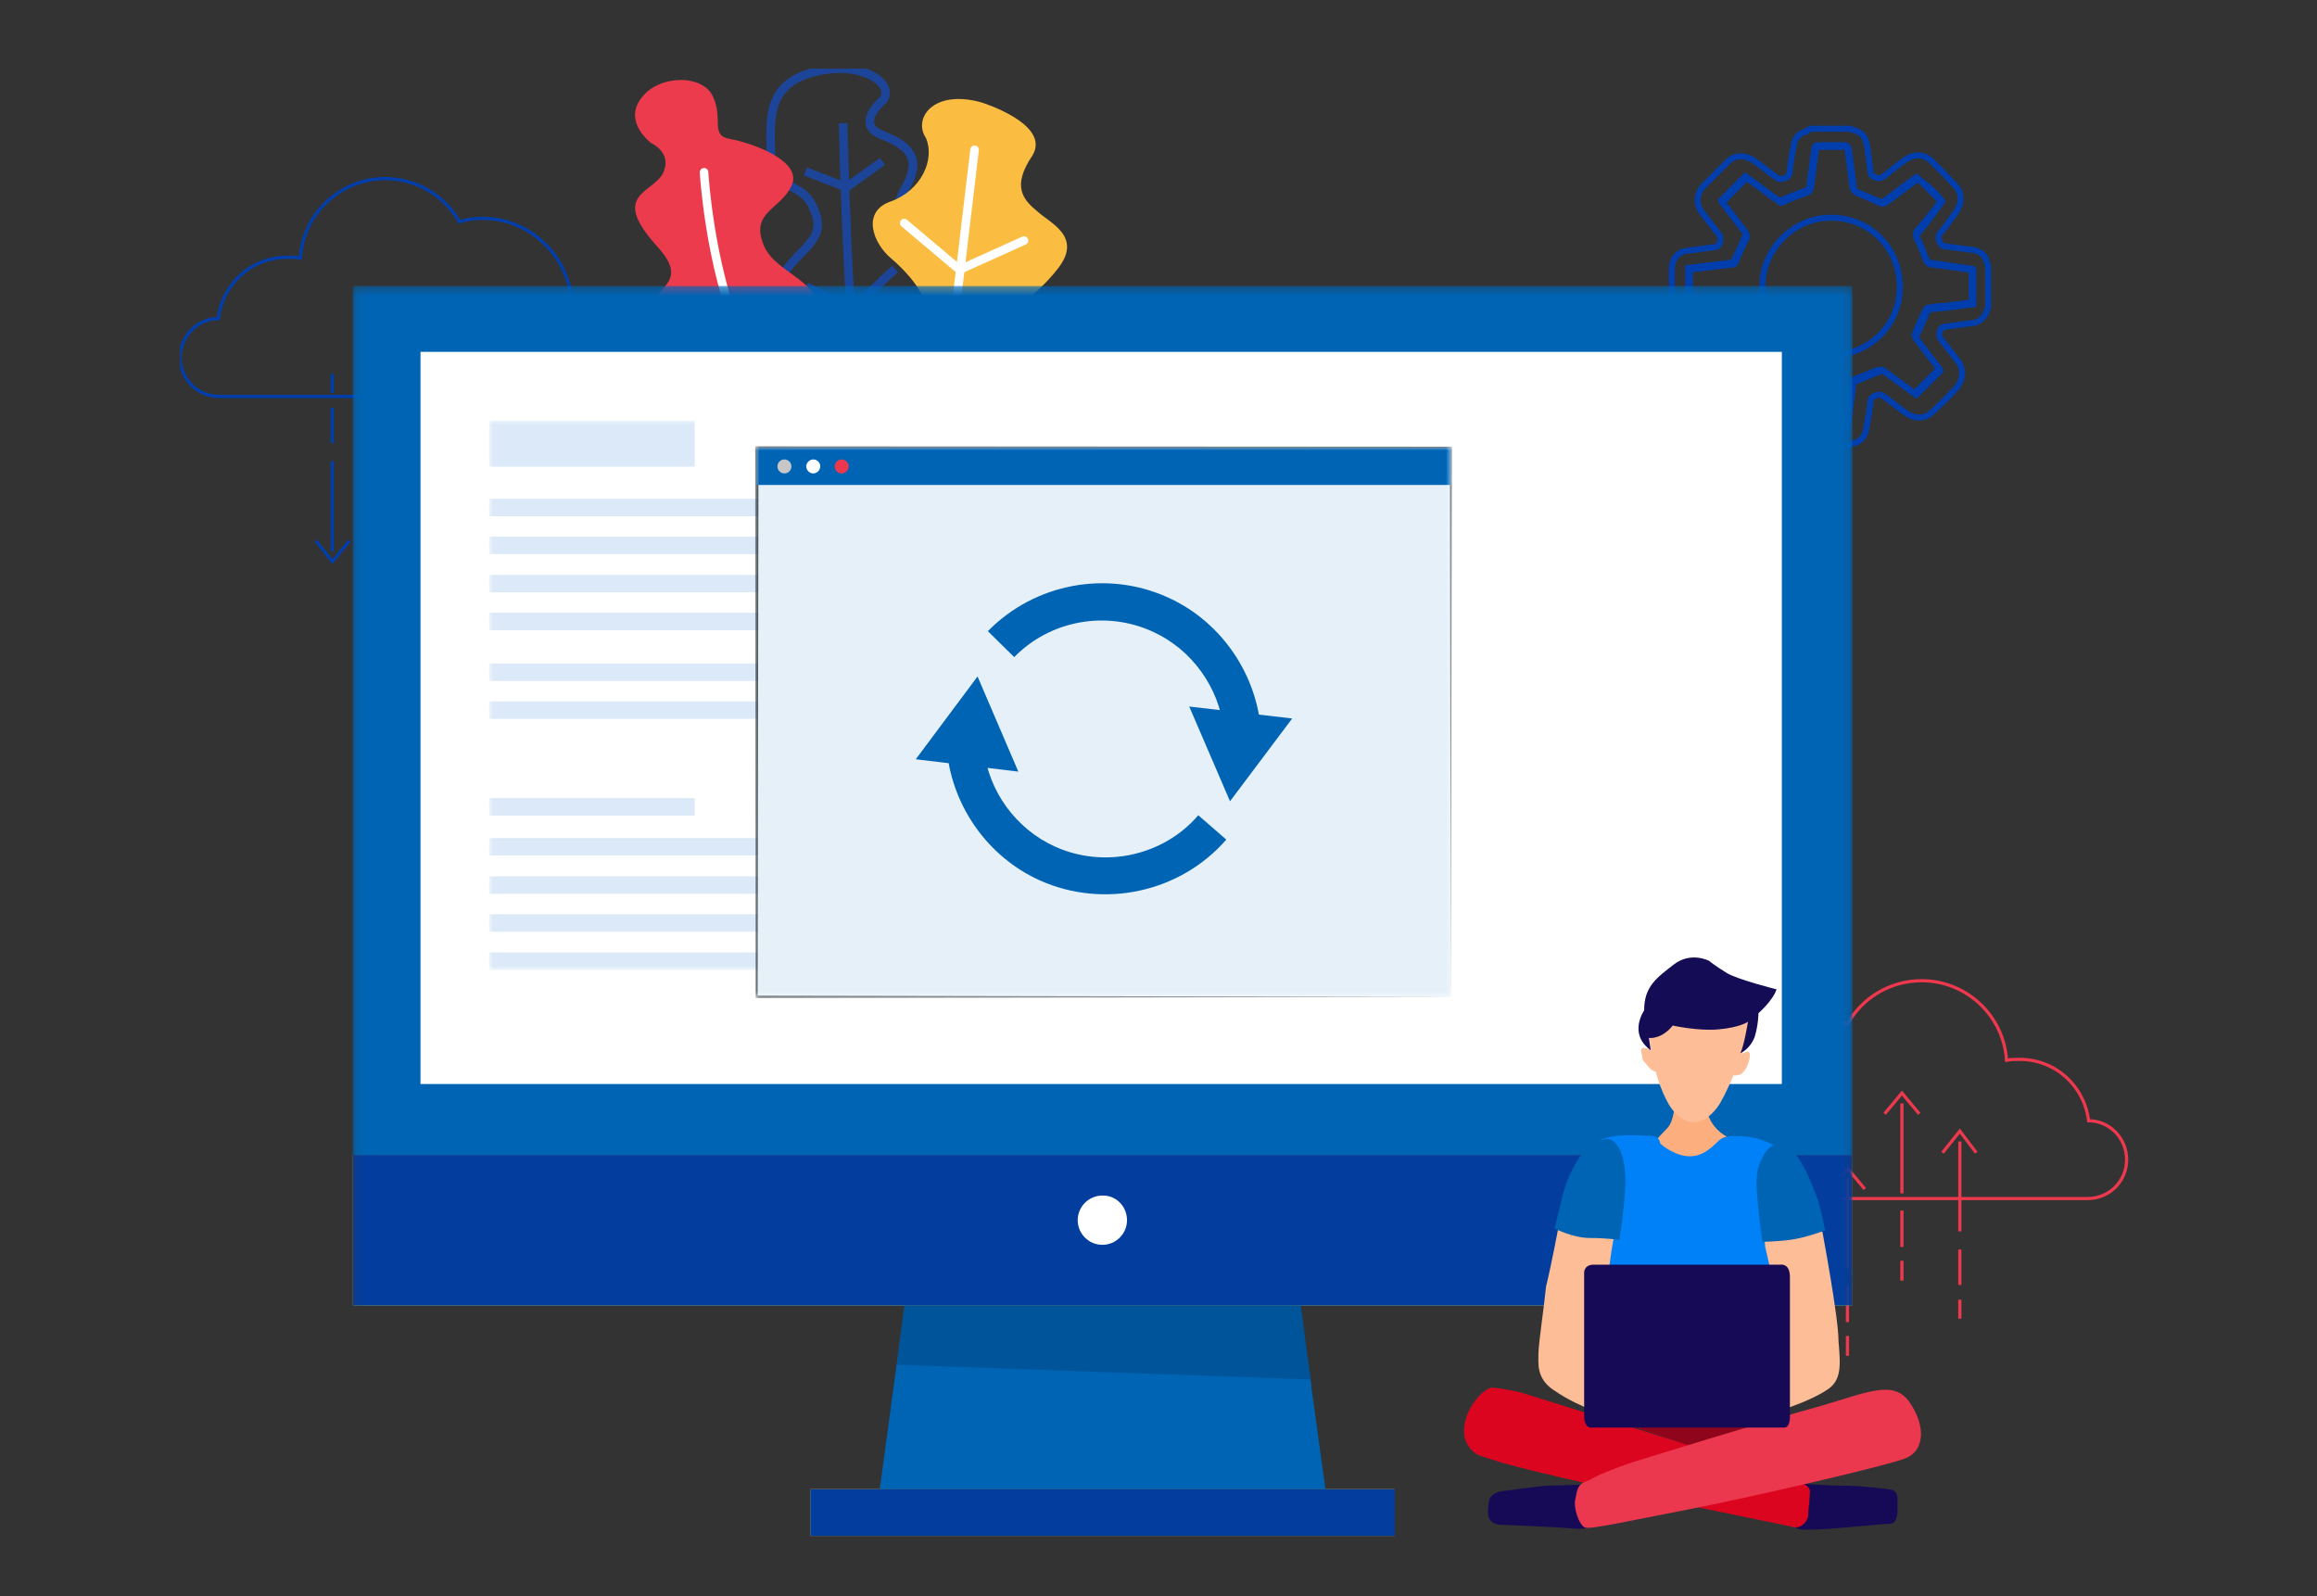 <svg width="270" height="186" viewBox="0 0 270 186" fill="none" xmlns="http://www.w3.org/2000/svg">
<rect x="0" y="0" width="270" height="186" fill="#333333" stroke="none"/>
<g clip-path="url(#clip0_2094_411)">
<path d="M102.93 11.636C102.93 11.636 99.514 14.45 102.735 15.71C106.054 16.971 107.322 18.523 105.663 21.628C103.809 24.732 104.394 27.157 106.054 28.32C107.908 29.485 111.324 31.23 108.591 35.208C105.858 39.282 101.369 47.429 96.586 45.199C91.706 42.968 89.364 35.014 91.316 31.91C93.268 28.805 96.489 27.933 94.83 24.343C93.366 20.755 89.95 22.5 89.852 18.329C89.754 14.062 89.169 9.696 95.122 8.338C100.198 7.077 104.297 9.599 102.93 11.636Z" stroke="#1C4599" stroke-miterlimit="10"/>
<path d="M98.244 14.352C98.244 14.352 98.83 41.221 100.391 47.914" stroke="#1C4599" stroke-miterlimit="10"/>
<path d="M104.297 31.328L99.124 36.178L93.951 33.365" stroke="#1C4599" stroke-miterlimit="10"/>
<path d="M102.831 18.814L98.634 21.822L93.852 19.979" stroke="#1C4599" stroke-miterlimit="10"/>
<path d="M114.348 11.928C114.348 11.928 122.546 14.45 120.302 18.136C117.862 21.725 119.228 23.277 120.887 24.635C122.351 25.993 126.158 27.545 123.327 31.231C120.497 34.917 117.667 35.693 117.862 38.215C118.057 40.737 115.422 50.922 111.615 48.594C107.711 46.363 107.419 40.252 108.004 37.536C108.59 35.014 106.15 32.104 103.905 30.164C101.66 28.321 100.391 24.635 103.807 23.471C107.321 22.21 108.98 18.621 107.906 16.099C106.345 13.771 108.785 10.376 114.348 11.928Z" fill="#FABD41"/>
<path d="M113.568 17.456L109.469 51.892" stroke="white" stroke-miterlimit="10" stroke-linecap="round" stroke-linejoin="round"/>
<path d="M119.326 28.03L111.811 31.425L105.369 25.993" stroke="white" stroke-miterlimit="10" stroke-linecap="round" stroke-linejoin="round"/>
<path d="M75.894 16.68C75.894 16.68 72.576 14.255 74.723 11.442C76.773 8.629 82.043 8.629 83.117 11.345C84.288 13.867 82.726 15.807 85.069 16.195C87.314 16.583 93.462 18.62 92.291 21.53C91.022 24.44 87.411 24.634 88.973 28.514C90.437 32.394 98.05 33.073 94.146 38.505C90.242 43.84 81.165 51.212 76.48 41.997C71.99 32.782 81.946 34.625 76.578 28.708C71.21 22.791 75.699 22.597 77.163 20.366C78.53 17.844 75.894 16.68 75.894 16.68Z" fill="#ED3B4E"/>
<path d="M82.043 20.075C82.043 20.075 82.629 30.745 86.337 39.572C90.046 48.399 92.389 49.563 92.389 49.563" stroke="white" stroke-miterlimit="10" stroke-linecap="round" stroke-linejoin="round"/>
<path d="M66.323 38.136C66.524 37.431 66.625 36.626 66.625 35.82C66.625 30.18 61.992 25.446 56.251 25.446C55.345 25.446 54.438 25.547 53.532 25.849C51.82 22.827 48.597 20.813 44.87 20.813C39.633 20.813 35.302 24.942 35 30.079C34.496 29.978 33.993 29.978 33.489 29.978C29.259 29.978 25.935 33.1 25.432 37.129C23.014 37.129 21 39.144 21 41.661C21 44.179 23.014 46.194 25.532 46.194H63.402C65.92 46.194 67.934 44.179 67.934 41.661C68.035 40.151 67.33 38.942 66.323 38.136Z" stroke="#003EAE" stroke-width="0.37" stroke-miterlimit="10"/>
<path d="M38.727 53.748V64.222" stroke="#003EAE" stroke-width="0.37" stroke-miterlimit="10"/>
<path d="M38.727 47.503V51.632" stroke="#003EAE" stroke-width="0.37" stroke-miterlimit="10"/>
<path d="M38.727 43.575V45.791" stroke="#003EAE" stroke-width="0.37" stroke-miterlimit="10"/>
<path d="M36.81 63.014L38.724 65.431L40.739 63.014" stroke="#003EAE" stroke-width="0.37" stroke-miterlimit="10"/>
<path d="M45.473 58.179V68.654" stroke="#003EAE" stroke-width="0.37" stroke-miterlimit="10"/>
<path d="M45.473 51.935V56.165" stroke="#003EAE" stroke-width="0.37" stroke-miterlimit="10"/>
<path d="M45.473 48.107V50.323" stroke="#003EAE" stroke-width="0.37" stroke-miterlimit="10"/>
<path d="M43.459 67.445L45.473 69.963L47.488 67.445" stroke="#003EAE" stroke-width="0.37" stroke-miterlimit="10"/>
<path d="M51.818 49.416V59.891" stroke="#003EAE" stroke-width="0.37" stroke-miterlimit="10"/>
<path d="M51.818 43.172V47.402" stroke="#003EAE" stroke-width="0.37" stroke-miterlimit="10"/>
<path d="M51.818 39.244V41.561" stroke="#003EAE" stroke-width="0.37" stroke-miterlimit="10"/>
<path d="M49.805 58.683L51.819 61.1L53.733 58.683" stroke="#003EAE" stroke-width="0.37" stroke-miterlimit="10"/>
<path d="M202.494 131.602C202.293 130.897 202.192 130.091 202.192 129.286C202.192 123.646 206.825 118.912 212.566 118.912C213.472 118.912 214.379 119.013 215.285 119.315C216.997 116.293 220.22 114.279 223.947 114.279C229.184 114.279 233.515 118.408 233.817 123.545C234.321 123.444 234.824 123.444 235.328 123.444C239.558 123.444 242.882 126.566 243.385 130.595C245.803 130.595 247.817 132.609 247.817 135.127C247.817 137.645 245.803 139.66 243.285 139.66H205.415C202.897 139.66 200.883 137.645 200.883 135.127C200.681 133.717 201.487 132.408 202.494 131.602Z" stroke="#EE384E" stroke-width="0.37" stroke-miterlimit="10"/>
<path d="M228.379 143.487V133.012" stroke="#EE384E" stroke-width="0.37" stroke-miterlimit="10"/>
<path d="M228.379 149.731V145.602" stroke="#EE384E" stroke-width="0.37" stroke-miterlimit="10"/>
<path d="M228.379 153.66V151.444" stroke="#EE384E" stroke-width="0.37" stroke-miterlimit="10"/>
<path d="M230.293 134.322L228.38 131.804L226.365 134.322" stroke="#EE384E" stroke-width="0.37" stroke-miterlimit="10"/>
<path d="M221.631 139.055V128.581" stroke="#EE384E" stroke-width="0.37" stroke-miterlimit="10"/>
<path d="M221.631 145.299V141.069" stroke="#EE384E" stroke-width="0.37" stroke-miterlimit="10"/>
<path d="M221.631 149.228V146.911" stroke="#EE384E" stroke-width="0.37" stroke-miterlimit="10"/>
<path d="M223.646 129.789L221.632 127.372L219.617 129.789" stroke="#EE384E" stroke-width="0.37" stroke-miterlimit="10"/>
<path d="M215.285 147.817V137.343" stroke="#EE384E" stroke-width="0.37" stroke-miterlimit="10"/>
<path d="M215.285 154.062V149.933" stroke="#EE384E" stroke-width="0.37" stroke-miterlimit="10"/>
<path d="M215.285 157.99V155.674" stroke="#EE384E" stroke-width="0.37" stroke-miterlimit="10"/>
<path d="M217.299 138.552L215.285 136.134L213.371 138.552" stroke="#EE384E" stroke-width="0.37" stroke-miterlimit="10"/>
<path d="M211.036 15C212.547 15 214.057 15 215.568 15C215.568 15 215.669 15 215.77 15.101C216.877 15.302 217.381 15.906 217.582 17.014C217.683 18.021 217.885 19.129 217.985 20.137C218.086 20.64 218.892 20.942 219.395 20.64C220.201 20.036 221.108 19.23 222.014 18.626C223.021 17.921 224.129 17.921 225.036 18.727C225.942 19.633 226.949 20.64 227.856 21.647C228.661 22.453 228.661 23.662 227.956 24.669C227.453 25.374 226.848 26.28 226.244 26.985C225.841 27.388 225.741 27.791 226.143 28.395C226.244 28.496 226.345 28.698 226.546 28.698C227.553 28.798 228.762 29 229.769 29.1C230.575 29.201 231.28 29.604 231.481 30.41C231.582 30.611 231.582 30.813 231.683 31.115C231.683 32.626 231.683 34.136 231.683 35.748C231.683 35.849 231.582 35.949 231.582 36.05C231.28 36.956 230.776 37.561 229.769 37.661C228.762 37.762 227.654 37.964 226.647 38.064C226.143 38.064 225.741 38.971 226.143 39.474C226.748 40.28 227.553 41.287 228.158 42.093C228.863 42.999 228.762 44.208 228.057 45.114C227.151 46.122 226.143 47.129 225.136 48.035C224.331 48.841 223.122 48.841 222.115 48.136C221.208 47.532 220.302 46.726 219.395 46.122C219.093 45.819 218.086 46.122 217.985 46.625C217.885 47.733 217.683 48.841 217.482 49.949C217.381 50.755 216.877 51.46 215.971 51.661C215.87 51.661 215.669 51.762 215.467 51.863C213.856 51.863 212.345 51.863 210.834 51.863C210.834 51.863 210.734 51.863 210.734 51.762C209.726 51.56 209.122 50.956 208.921 49.848C208.82 48.841 208.619 47.733 208.518 46.827C208.417 46.323 207.611 45.92 207.007 46.323C206.201 46.927 205.295 47.733 204.388 48.237C203.381 48.942 202.273 48.942 201.367 48.136C200.46 47.33 199.554 46.323 198.547 45.316C197.741 44.51 197.741 43.302 198.446 42.294C198.95 41.589 199.554 40.683 200.158 39.978C200.561 39.575 200.561 39.072 200.259 38.568C200.158 38.467 200.058 38.266 199.957 38.266C198.95 38.165 197.842 37.964 196.935 37.863C195.525 37.762 194.82 36.956 194.82 35.546C194.82 34.136 194.82 32.827 194.82 31.417C194.82 30.108 195.525 29.302 196.734 29.201C197.741 29.1 198.849 28.899 199.856 28.798C200.36 28.798 200.662 27.892 200.36 27.388C199.755 26.582 198.95 25.575 198.345 24.77C197.64 23.863 197.64 22.654 198.446 21.748C199.353 20.842 200.36 19.834 201.367 18.827C202.173 18.021 203.381 18.021 204.388 18.727C205.295 19.331 206.201 20.137 207.108 20.741C207.41 21.043 208.417 20.741 208.518 20.237C208.619 19.23 208.82 18.021 209.021 17.014C209.122 16.108 209.626 15.504 210.532 15.302C210.633 15.101 210.834 15.101 211.036 15ZM226.143 23.46C225.237 22.554 224.331 21.547 223.323 20.64C222.014 21.547 220.805 22.554 219.496 23.46C219.295 23.561 219.093 23.561 218.892 23.46C218.086 23.057 217.18 22.755 216.374 22.352C216.072 22.252 215.87 22.05 215.87 21.748C215.669 20.237 215.467 18.727 215.266 17.216C215.266 17.014 215.165 16.914 214.964 16.914C213.957 16.914 212.849 16.914 211.842 16.914C211.539 16.914 211.539 17.014 211.439 17.216C211.237 18.727 211.036 20.237 210.834 21.748C210.834 22.05 210.734 22.151 210.331 22.252C209.525 22.554 208.619 22.856 207.813 23.259C207.511 23.36 207.309 23.36 207.108 23.259C205.799 22.352 204.59 21.345 203.381 20.54C202.475 21.446 201.468 22.453 200.561 23.36C200.561 23.46 200.662 23.561 200.763 23.662C201.568 24.77 202.475 25.878 203.281 26.985C203.381 27.086 203.381 27.288 203.381 27.489C202.978 28.395 202.576 29.403 202.072 30.309C202.072 30.41 201.871 30.611 201.77 30.611C200.964 30.712 200.058 30.813 199.252 30.913C198.446 31.014 197.54 31.115 196.734 31.215C196.734 32.626 196.734 33.834 196.734 35.144C196.835 35.144 197.036 35.244 197.238 35.244C198.748 35.446 200.158 35.647 201.669 35.849C201.971 35.849 202.072 35.949 202.173 36.251C202.475 37.057 202.777 37.964 203.18 38.769C203.281 39.072 203.281 39.273 203.18 39.575C202.273 40.884 201.266 42.093 200.46 43.302C201.367 44.208 202.273 45.114 203.281 46.122C203.381 46.122 203.482 46.021 203.683 45.819C204.791 45.014 206 44.107 207.007 43.302C207.108 43.201 207.309 43.201 207.511 43.201C208.417 43.503 209.324 44.007 210.331 44.309C210.633 44.41 210.734 44.51 210.734 44.812C210.935 46.323 211.137 47.834 211.338 49.345C211.338 49.647 211.439 49.748 211.741 49.748C212.748 49.748 213.856 49.748 214.762 49.748C215.065 49.748 215.165 49.647 215.165 49.345C215.367 47.834 215.568 46.323 215.77 44.712C215.77 44.51 215.87 44.309 216.072 44.208C216.978 43.906 217.985 43.402 218.892 43.1C218.992 43.1 219.194 43.1 219.395 43.1C220.503 43.906 221.712 44.812 222.82 45.618C222.92 45.719 223.122 45.819 223.122 45.819C224.028 44.913 225.036 43.906 225.942 42.999C225.942 42.899 225.841 42.798 225.741 42.697C224.935 41.589 224.028 40.481 223.223 39.374C223.122 39.273 223.122 39.072 223.122 38.971C223.525 38.064 223.928 36.956 224.431 36.05C224.431 35.949 224.633 35.849 224.733 35.849C225.338 35.748 226.043 35.647 226.647 35.647C227.654 35.546 228.762 35.345 229.769 35.244C229.769 33.834 229.769 32.626 229.769 31.316C228.057 31.115 226.546 30.813 224.834 30.611C224.633 30.611 224.532 30.511 224.431 30.309C224.129 29.403 223.726 28.496 223.323 27.69C223.223 27.388 223.223 27.288 223.323 26.985C224.331 25.878 225.338 24.568 226.143 23.46Z" stroke="#003EAE" stroke-width="0.7" stroke-miterlimit="10"/>
<path d="M226.324 23.46C225.417 24.77 224.511 25.978 223.503 27.187C223.302 27.388 223.302 27.59 223.503 27.892C223.906 28.698 224.208 29.705 224.611 30.511C224.712 30.712 224.813 30.813 225.014 30.813C226.726 31.014 228.237 31.216 229.949 31.518C229.949 32.827 229.949 34.036 229.949 35.446C228.942 35.547 227.834 35.748 226.827 35.849C226.223 35.949 225.518 35.949 224.914 36.05C224.813 36.05 224.611 36.151 224.611 36.252C224.208 37.158 223.806 38.165 223.302 39.172C223.302 39.273 223.302 39.474 223.403 39.575C224.209 40.683 225.115 41.892 225.921 42.899C226.021 43 226.122 43.1 226.122 43.201C225.216 44.108 224.309 45.014 223.302 46.021C223.302 46.021 223.101 45.92 223 45.82C221.892 45.014 220.683 44.108 219.575 43.302C219.475 43.201 219.273 43.201 219.072 43.302C218.165 43.604 217.158 44.108 216.252 44.41C216.05 44.51 215.95 44.611 215.95 44.913C215.748 46.424 215.547 47.935 215.345 49.546C215.345 49.848 215.245 49.949 214.942 49.949C213.935 49.949 212.827 49.949 211.921 49.949C211.619 49.949 211.518 49.848 211.518 49.546C211.317 48.035 211.115 46.525 210.914 45.014C210.914 44.712 210.813 44.611 210.511 44.51C209.604 44.208 208.698 43.705 207.691 43.403C207.59 43.403 207.389 43.403 207.187 43.503C206.079 44.309 204.871 45.215 203.864 46.021C203.763 46.122 203.561 46.223 203.461 46.323C202.554 45.417 201.648 44.51 200.641 43.503C201.547 42.194 202.454 41.086 203.36 39.777C203.561 39.474 203.561 39.273 203.36 38.971C202.957 38.165 202.655 37.259 202.353 36.453C202.252 36.151 202.151 36.05 201.849 36.05C200.338 35.849 198.928 35.647 197.418 35.446C197.317 35.446 197.115 35.446 196.914 35.345C196.914 34.036 196.914 32.827 196.914 31.417C197.72 31.316 198.626 31.216 199.432 31.115C200.238 31.014 201.144 30.913 201.95 30.813C202.051 30.813 202.252 30.712 202.252 30.511C202.655 29.604 203.058 28.597 203.561 27.691C203.561 27.59 203.561 27.388 203.461 27.187C202.655 26.079 201.749 24.87 200.943 23.863C200.842 23.763 200.741 23.662 200.741 23.561C201.648 22.655 202.554 21.648 203.561 20.741C204.669 21.547 205.979 22.554 207.288 23.46C207.489 23.662 207.691 23.662 207.993 23.46C208.799 23.058 209.705 22.755 210.511 22.453C210.813 22.352 210.914 22.252 211.015 21.95C211.216 20.439 211.417 18.928 211.619 17.417C211.619 17.115 211.72 17.115 212.022 17.115C213.029 17.115 214.137 17.115 215.144 17.115C215.345 17.115 215.446 17.115 215.446 17.417C215.648 18.928 215.849 20.439 216.05 21.95C216.05 22.252 216.252 22.453 216.554 22.554C217.36 22.856 218.266 23.259 219.072 23.662C219.273 23.763 219.475 23.763 219.676 23.662C220.986 22.755 222.194 21.748 223.503 20.842C224.511 21.547 225.518 22.352 226.324 23.46ZM205.374 33.331C205.374 37.762 208.899 41.388 213.331 41.388C217.863 41.388 221.388 37.863 221.388 33.431C221.388 28.899 217.863 25.374 213.432 25.374C209.202 25.273 205.374 28.899 205.374 33.331Z" stroke="#003EAE" stroke-width="0.7" stroke-miterlimit="10"/>
<mask id="mask0_2094_411" style="mask-type:luminance" maskUnits="userSpaceOnUse" x="41" y="33" width="175" height="156">
<path d="M215.868 33.326H41.098V188.34H215.868V33.326Z" fill="white"/>
</mask>
<g mask="url(#mask0_2094_411)">
<path d="M215.868 33.326H41.098V152.138H215.868V33.326Z" fill="#0064B5"/>
<path d="M215.868 134.577H41.098V152.09H215.868V134.577Z" fill="#FFC727"/>
<path d="M215.868 134.577H41.098V152.09H215.868V134.577Z" fill="#033E9F"/>
<path d="M162.54 173.527H94.422V179.221H162.54V173.527Z" fill="#FFC727"/>
<path d="M162.54 173.527H94.422V179.221H162.54V173.527Z" fill="#033E9F"/>
<path d="M154.452 173.527H102.514L103.854 163.67L103.902 163.191L104.045 162.282L104.093 161.803L104.237 160.894V160.751L104.285 160.416L104.428 159.507L104.476 159.028L105.386 152.138H151.58L152.441 158.645L152.489 158.932L152.633 160.033L152.681 160.32L152.728 160.751L152.824 161.421V161.708L152.968 162.808L153.016 163.095L154.452 173.527Z" fill="#0064B5"/>
<path d="M131.33 142.185C131.33 143.764 130.038 145.056 128.458 145.056C126.878 145.056 125.586 143.764 125.586 142.185C125.586 140.606 126.878 139.314 128.458 139.314C130.038 139.266 131.33 140.558 131.33 142.185Z" fill="white"/>
<g opacity="0.16">
<path d="M152.729 160.751L104.477 159.028L105.386 152.138H151.58L152.729 160.751Z" fill="black"/>
</g>
<path d="M207.638 41H49V126.317H207.638V41Z" fill="white"/>
<mask id="mask1_2094_411" style="mask-type:luminance" maskUnits="userSpaceOnUse" x="57" y="49" width="70" height="64">
<path d="M126.333 49H57V113H126.333V49Z" fill="white"/>
</mask>
<g mask="url(#mask1_2094_411)">
<path d="M80.951 93H57V95.036H80.951V93Z" fill="#DBE9F8"/>
<path d="M126.333 97.655H57V99.691H126.333V97.655Z" fill="#DBE9F8"/>
<path d="M126.333 102.115H57V104.152H126.333V102.115Z" fill="#DBE9F8"/>
<path d="M126.333 106.527H57V108.564H126.333V106.527Z" fill="#DBE9F8"/>
<path d="M126.333 110.988H57V113.024H126.333V110.988Z" fill="#DBE9F8"/>
<path d="M80.951 49H57V54.382H80.951V49Z" fill="#DBE9F8"/>
<path d="M106.212 58.115H57V60.152H106.212V58.115Z" fill="#DBE9F8"/>
<path d="M106.212 62.527H57V64.564H106.212V62.527Z" fill="#DBE9F8"/>
<path d="M106.212 66.988H57V69.024H106.212V66.988Z" fill="#DBE9F8"/>
<path d="M106.212 71.4H57V73.436H106.212V71.4Z" fill="#DBE9F8"/>
<path d="M106.212 77.315H57V79.351H106.212V77.315Z" fill="#DBE9F8"/>
<path d="M106.212 81.727H57V83.763H106.212V81.727Z" fill="#DBE9F8"/>
</g>
<mask id="mask2_2094_411" style="mask-type:luminance" maskUnits="userSpaceOnUse" x="88" y="52" width="82" height="65">
<path d="M169.2 52H88V116.308H169.2V52Z" fill="white"/>
</mask>
<g mask="url(#mask2_2094_411)">
<path d="M169.104 52.192H88.191V116.212H169.104V52.192Z" fill="#E5F0F9"/>
<path d="M169.056 116.164L88.192 116.308H88.048V116.164L88 52.192V52H88.192L169.104 52.048H169.2V52.144L169.056 116.164ZM169.056 116.164L168.96 52.192L169.056 52.288L88.192 52.336L88.384 52.144L88.288 116.164L88.144 116.02L169.056 116.164Z" fill="#263238"/>
<path d="M169.106 52.192H88.193V56.511H169.106V52.192Z" fill="#0064B5"/>
<path d="M91.409 55.167C91.86 55.167 92.225 54.802 92.225 54.352C92.225 53.901 91.86 53.536 91.409 53.536C90.959 53.536 90.594 53.901 90.594 54.352C90.594 54.802 90.959 55.167 91.409 55.167Z" fill="#C7C7C7"/>
<path d="M95.583 54.352C95.583 54.783 95.199 55.167 94.767 55.167C94.335 55.167 93.951 54.783 93.951 54.352C93.951 53.92 94.335 53.536 94.767 53.536C95.199 53.536 95.583 53.872 95.583 54.352Z" fill="white"/>
<path d="M98.079 55.167C98.53 55.167 98.895 54.802 98.895 54.352C98.895 53.901 98.53 53.536 98.079 53.536C97.629 53.536 97.264 53.901 97.264 54.352C97.264 54.802 97.629 55.167 98.079 55.167Z" fill="#EC384E"/>
<path d="M118.187 76.571L115.115 73.548C120.586 67.981 128.985 66.397 136.087 69.613C142.038 72.3 146.165 78.059 146.885 84.538L142.614 85.018C142.038 80.075 138.871 75.659 134.312 73.596C128.841 71.1 122.362 72.3 118.187 76.571Z" fill="#0064B5"/>
<path d="M138.582 82.33L143.333 93.368L150.58 83.722L138.582 82.33Z" fill="#0064B5"/>
<path d="M121.159 102.583C115.208 99.895 111.081 94.136 110.361 87.658L114.633 87.178C115.16 92.169 118.376 96.584 122.935 98.648C128.646 101.239 135.556 99.751 139.636 95L142.899 97.832C137.572 103.975 128.646 105.942 121.159 102.583Z" fill="#0064B5"/>
<path d="M118.665 89.913L113.913 78.827L106.715 88.473L118.665 89.913Z" fill="#0064B5"/>
</g>
</g>
<path d="M210.021 172.898C210.021 172.898 212.796 173.12 214.905 173.12C217.014 173.12 220.233 173.564 220.233 173.564C220.233 173.564 221.121 173.564 221.121 174.675C221.121 175.785 221.121 176.118 221.121 176.118C221.121 176.118 221.121 177.561 220.233 177.561C219.345 177.561 213.018 178.227 211.686 178.227C210.354 178.227 209.133 178.449 209.133 177.561C209.022 176.34 209.022 172.898 210.021 172.898Z" fill="#160956"/>
<path d="M212.353 143.481C212.353 143.481 214.24 153.472 214.24 156.247C214.462 159.022 214.684 160.91 212.797 162.02C211.132 163.13 208.135 164.129 208.135 164.129L204.693 146.146V144.036L212.353 143.481Z" fill="#FDBD97"/>
<path d="M181.603 143.038C181.603 143.038 180.715 147.7 180.16 149.92C179.938 152.251 179.272 156.58 179.272 157.802C179.272 158.912 179.05 160.577 180.937 161.909C182.824 163.241 184.822 164.018 184.822 164.018L188.707 143.149H181.492V143.038H181.603Z" fill="#FDBD97"/>
<path d="M195.146 128.496C195.146 128.496 195.146 130.605 194.258 131.493C193.369 132.381 192.148 133.824 192.148 133.824C192.148 133.824 194.258 137.043 198.365 136.599C202.472 136.155 203.249 133.158 203.249 133.158C203.249 133.158 199.364 132.714 198.809 128.94C198.365 125.276 197.699 125.276 197.699 125.276L195.146 128.496Z" fill="#FDAE7F"/>
<path d="M192.148 120.17C192.148 120.17 192.37 125.054 194.48 128.718C196.811 132.381 199.364 130.383 200.474 128.496C201.584 126.609 204.359 120.17 203.693 118.838C203.027 117.173 194.924 116.507 194.924 116.507L192.148 120.17Z" fill="#FDBD97"/>
<path d="M202.804 122.945C202.804 122.945 203.914 122.057 203.914 122.945C203.914 123.833 203.248 125.276 202.471 125.276C201.805 125.498 201.805 125.054 202.027 124.388C202.36 123.833 202.804 122.945 202.804 122.945Z" fill="#FDBD97"/>
<path d="M192.592 124.721C192.814 124.943 193.258 124.943 193.258 124.499C193.258 123.611 192.592 122.168 191.815 122.168C191.149 121.946 191.149 122.39 191.371 123.056C191.371 123.278 191.371 123.5 191.593 123.722C191.926 124.055 192.37 124.721 192.592 124.721Z" fill="#FDBD97"/>
<path d="M192.37 122.39L192.148 120.947C192.148 120.947 193.591 121.169 194.923 119.504C194.923 119.504 197.92 120.17 200.252 119.948C202.805 119.726 203.693 119.06 203.693 119.06C203.693 119.06 203.249 121.835 202.805 122.723C202.805 122.723 203.915 122.279 204.47 120.836C204.914 119.393 204.914 118.061 204.914 118.061C204.914 118.061 206.579 116.618 207.023 115.286C207.023 115.286 202.583 114.176 201.251 113.398C199.808 112.51 199.142 111.955 199.142 111.955C199.142 111.955 197.032 110.845 195.034 112.399C193.036 113.954 191.593 114.953 191.593 117.728C191.704 117.617 189.595 120.392 192.37 122.39Z" fill="#150C56"/>
<path d="M192.594 132.381C192.594 132.381 189.819 132.159 188.153 132.381C186.488 132.825 186.044 132.603 186.488 133.824C186.932 135.045 189.041 140.484 188.153 143.815C187.265 147.256 185.822 164.684 185.822 164.684C185.822 164.684 196.479 165.128 200.586 165.35C204.694 165.572 207.802 164.906 207.802 164.906C207.802 164.906 208.69 157.247 207.802 154.027C206.914 150.808 205.693 145.258 205.693 145.258C205.693 145.258 205.027 137.598 205.915 135.822C206.803 133.935 207.802 133.935 206.359 133.269C205.027 132.603 203.583 132.381 202.473 132.381C201.363 132.381 200.808 132.381 200.142 133.047C199.476 133.713 198.255 134.934 196.479 134.712C194.814 134.49 193.482 133.269 193.482 133.269C193.482 133.269 193.371 132.381 192.594 132.381Z" fill="#0181F7"/>
<path d="M187.821 132.825C187.821 132.825 186.933 132.381 185.267 133.491C183.602 134.934 182.492 137.598 182.048 139.485C181.604 141.372 181.16 143.148 181.16 143.148C181.16 143.148 183.269 144.258 185.267 144.258C187.266 144.258 188.709 144.48 188.709 144.48C188.709 144.48 189.597 138.93 189.375 136.599C189.153 134.49 188.709 133.491 187.821 132.825Z" fill="#0064B5"/>
<path d="M205.359 134.934C205.359 134.934 206.247 132.603 208.135 133.491C210.022 134.601 211.354 138.597 211.798 139.707C212.242 141.15 212.686 143.37 212.686 143.37C212.686 143.37 210.355 144.259 208.579 144.481C206.691 144.703 205.359 144.703 205.359 144.703C205.359 144.703 204.693 139.818 204.693 137.82C204.693 135.822 205.359 134.934 205.359 134.934Z" fill="#0064B5"/>
<path d="M189.93 166.127H204.25L196.812 168.458L189.93 166.127Z" fill="#8F051C"/>
<path d="M177.163 162.242C177.163 162.242 203.25 170.345 209.022 172.454C209.022 172.454 210.91 172.898 210.91 173.786C210.91 174.674 210.688 176.117 210.688 176.784C210.466 177.45 209.799 178.227 208.8 177.894C207.912 177.672 184.268 173.009 175.054 170.456L172.279 169.568C172.279 169.568 170.392 168.68 170.614 166.349C170.836 164.018 172.723 161.909 173.833 161.687C175.276 161.798 177.163 162.242 177.163 162.242Z" fill="#DC051F"/>
<path d="M174.834 173.787C174.834 173.787 178.053 173.343 180.162 173.121C182.049 173.121 184.824 172.899 185.046 173.121C185.268 173.343 185.712 177.228 185.712 177.228C185.712 177.228 185.934 178.338 183.381 178.116C180.828 177.894 174.834 177.672 174.834 177.672C174.834 177.672 173.391 177.672 173.391 176.229C173.391 175.119 173.613 174.564 173.613 174.564C173.613 174.564 173.946 174.009 174.834 173.787Z" fill="#160956"/>
<path d="M190.373 170.346C190.373 170.346 206.136 165.461 211.908 163.907C217.68 162.242 220.678 160.688 222.565 163.463C224.452 166.238 224.23 169.013 222.121 169.902C220.012 170.79 203.582 174.564 196.7 175.896C189.818 177.228 185.377 178.227 184.711 178.005C184.045 177.783 183.268 175.674 183.601 174.564C183.823 173.454 183.823 172.899 185.266 172.455C186.376 171.678 190.373 170.346 190.373 170.346Z" fill="#EC384E"/>
<path d="M188.487 147.367H207.469C207.469 147.367 208.579 147.145 208.579 148.81C208.579 150.253 208.579 165.239 208.579 165.239C208.579 165.239 208.579 166.349 207.913 166.349C207.025 166.349 185.49 166.349 185.49 166.349C185.49 166.349 184.602 166.571 184.602 164.906C184.602 163.241 184.602 148.255 184.602 148.255C184.602 148.255 184.602 147.367 185.712 147.367C186.822 147.367 188.487 147.367 188.487 147.367Z" fill="#160956"/>
</g>
<defs>
<clipPath id="clip0_2094_411">
<rect width="227" height="171" fill="white" transform="translate(21 8)"/>
</clipPath>
</defs>
</svg>
